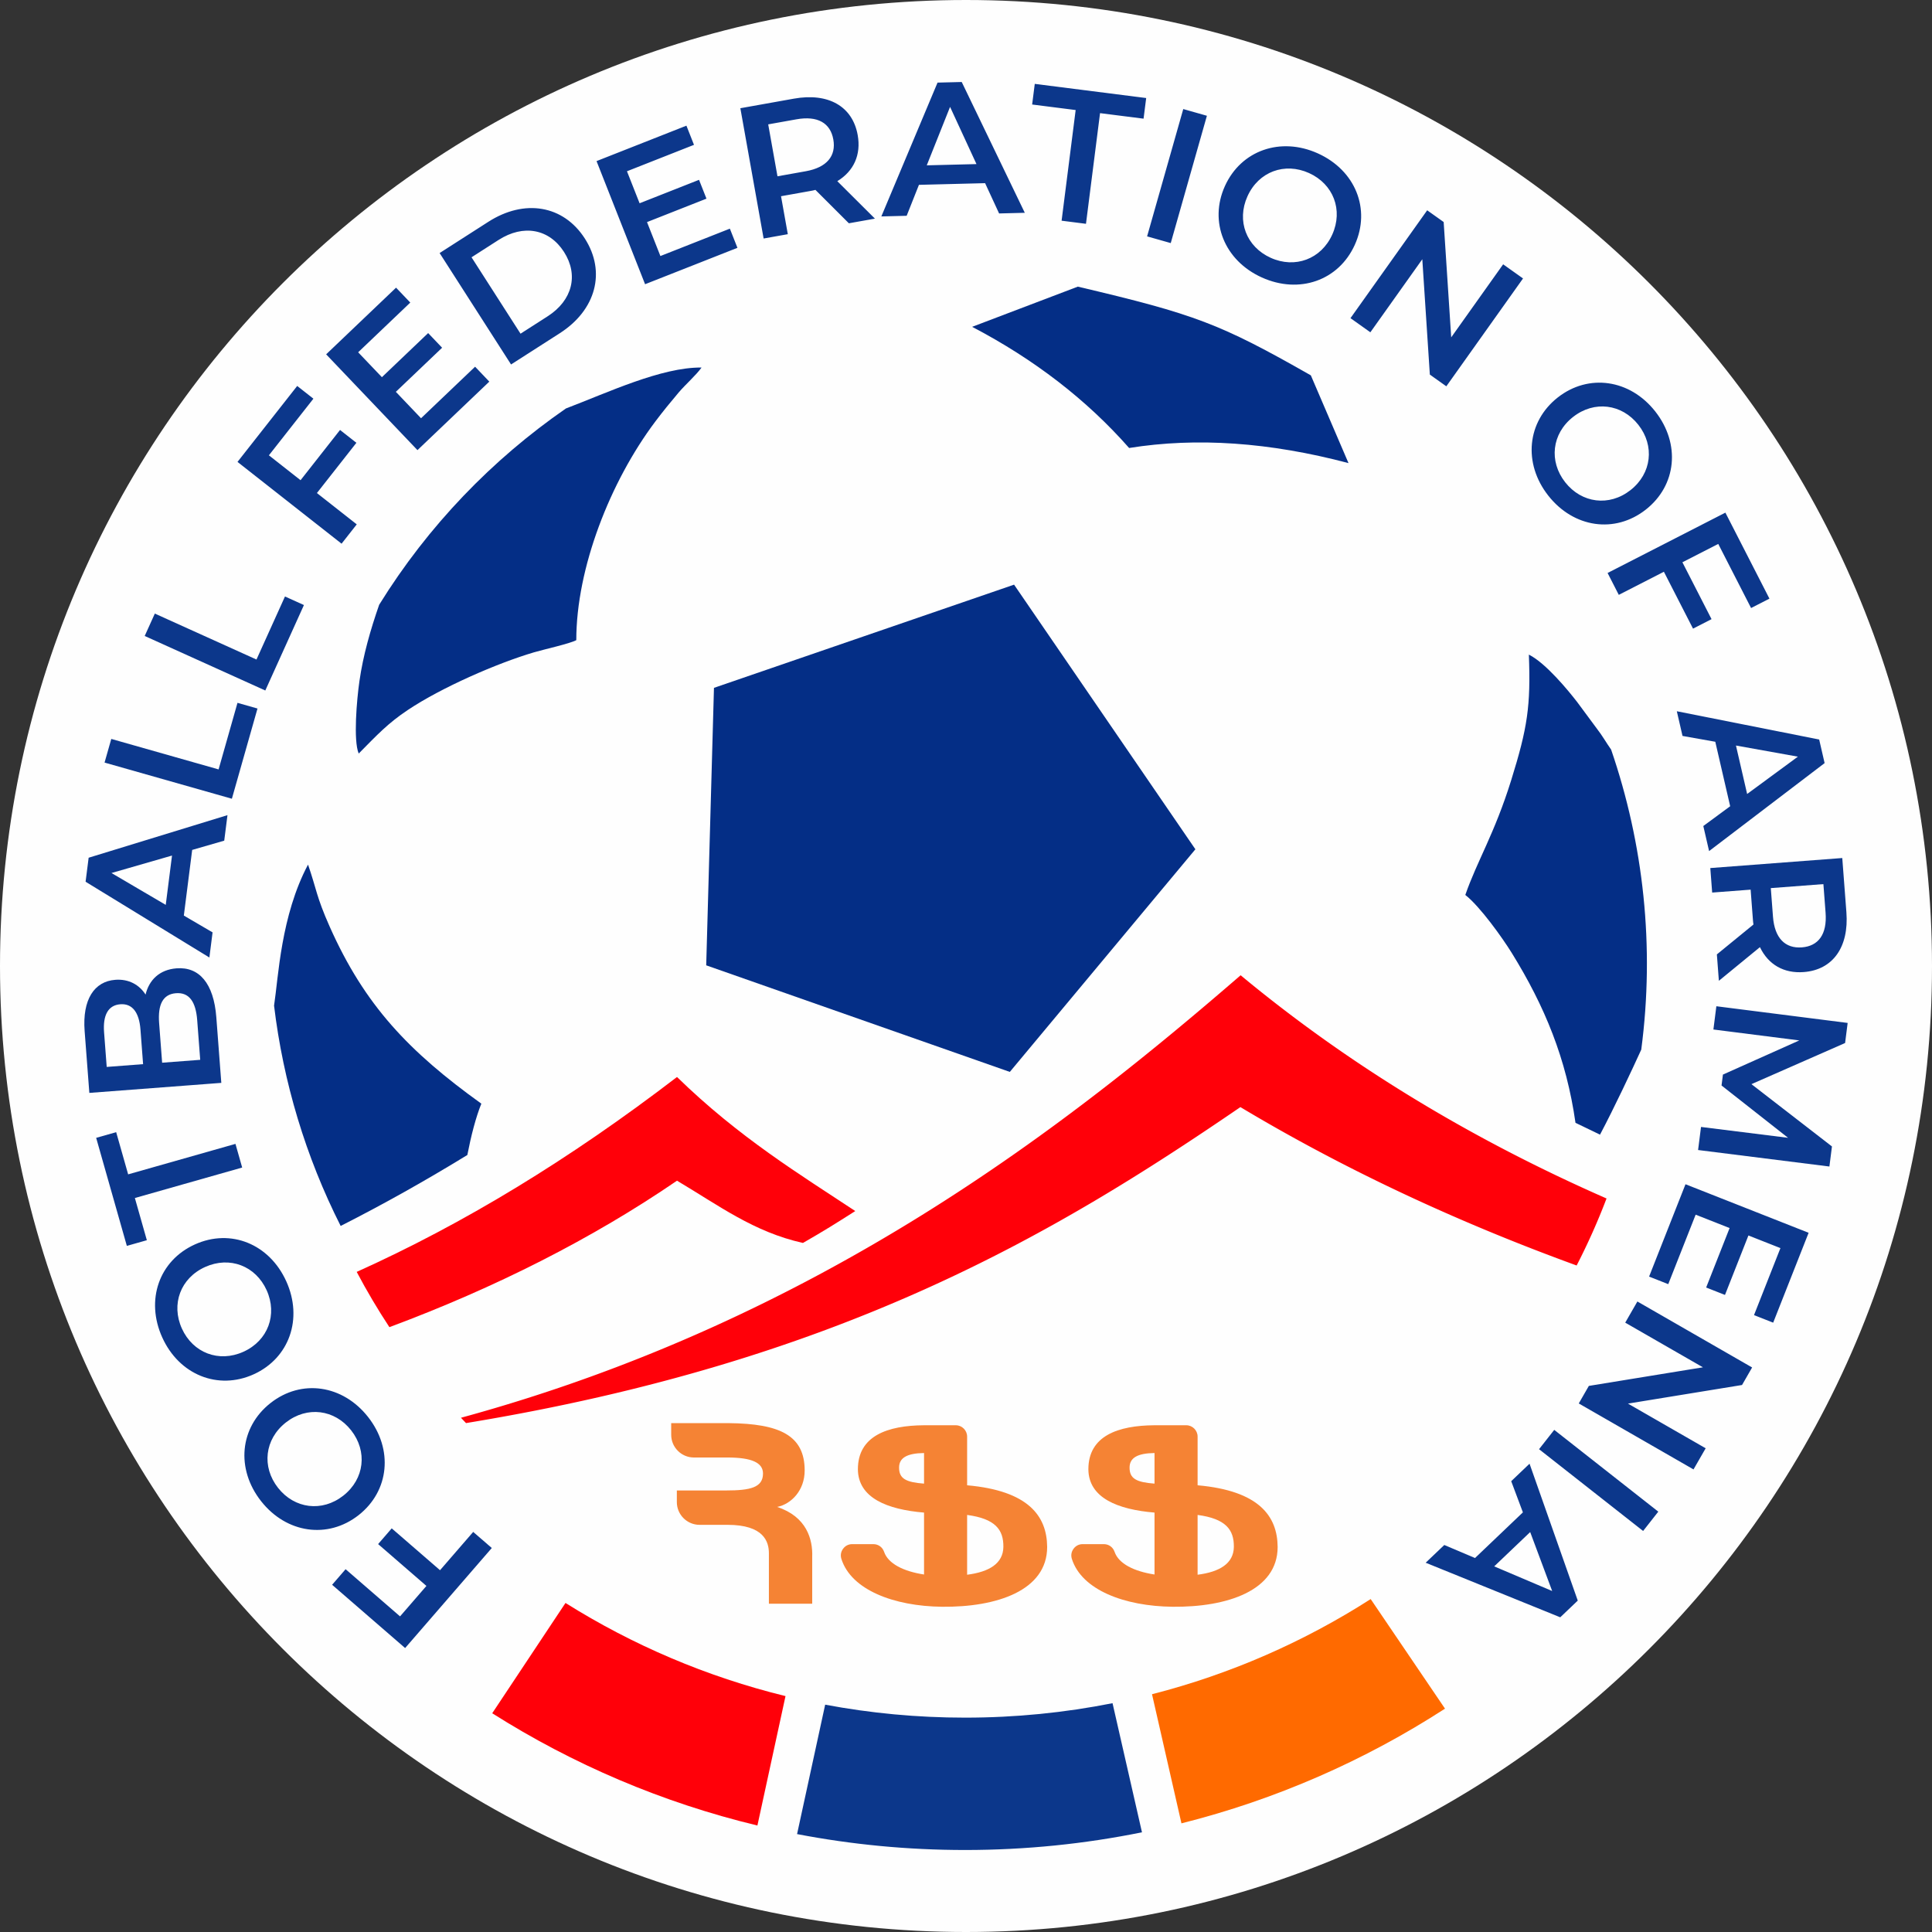 <svg xmlns="http://www.w3.org/2000/svg" xml:space="preserve" fill-rule="evenodd" clip-rule="evenodd" image-rendering="optimizeQuality" shape-rendering="geometricPrecision" text-rendering="geometricPrecision" viewBox="0 0 8609.52 8609.52"><rect x="0" y="0" width="8609.52" height="8609.52" fill="#333333" stroke="none"/><defs id="defs4"><style id="style2" type="text/css">.fil2{fill:#042e86}.fil1,.fil3{fill:#0c378b;fill-rule:nonzero}.fil3{fill:#ff0009}</style></defs><g id="Layer_x0020_1" transform="translate(-1541.7 -3962.95)"><g id="_2490156637824"><path id="path7" fill="#fefefe" d="M5846.46 3962.95c2377.42 0 4304.76 1927.3 4304.76 4304.76 0 2377.42-1927.34 4304.76-4304.76 4304.76-2377.46 0-4304.76-1927.34-4304.76-4304.76 0-2377.46 1927.3-4304.76 4304.76-4304.76z"/><path id="path9" d="m3081.77 10955.75-60.12 69.45 325.41 281.89 386.16-445.81-82.81-71.73-147.81 170.69-215.28-186.46-60.65 70.04 215.24 186.46-117.48 135.67zm100.26-678.19c-112.97-143.76-296.99-170.65-434.76-62.34-137.8 108.27-155.2 293.43-42.22 437.17 112.97 143.78 297.64 170.1 434.76 62.36 137.13-107.81 155.2-293.44 42.22-437.19zm-75.53 59.33c73.41 93.43 59.84 216.59-34.9 291.06-94.74 74.43-217.64 58.48-291.04-34.94-73.39-93.39-59.8-216.57 34.92-291 94.72-74.45 217.64-58.52 291.02 34.88zm-289.02-663.94c-75.31-166.61-247.58-236.67-407.24-164.49-159.7 72.2-220.85 247.8-145.55 414.39 75.33 166.61 248.33 236.32 407.24 164.51 158.94-71.87 220.85-247.83 145.55-414.41zm-87.54 39.55c48.94 108.25 6.32 224.63-103.48 274.27-109.76 49.65-225.28 4.76-274.25-103.48-48.94-108.27-6.3-224.61 103.5-274.25 109.78-49.65 225.3-4.76 274.23 103.46zm-109.04-546.71-29.92-105.39-478.19 135.81-53.39-188.01-89.15 25.3 136.71 481.46 89.13-25.31-53.37-188.05 478.17-135.79zm-430.47-770.71c-27.8-43.54-74.65-70.41-135.14-65.81-93.25 7.11-147.15 87.26-136.42 228.39l20.98 275.55 588.07-44.69-22.22-292.38c-11.52-151.24-76.32-225.71-177.13-218.05-76.46 5.81-122.76 52.4-138.15 116.99zm-184.94 167.81c-5.75-75.61 17.87-120.51 72.48-124.67 53.74-4.07 83.92 36.75 89.67 112.36l11.75 154.57-162.15 12.34-11.75-154.61zm415.02-53.5 13.43 176.42-169.72 12.89-13.39-176.44c-6.28-82.3 16.38-128.82 75.18-133.31 58.82-4.45 88.27 38.09 94.51 120.43zm120.45-800.24 14.43-113.68-618.66 189.76-13.6 107.01 551.65 337.62 14.21-111.99-128.05-74.88 37.17-292.54zm-260.61 286.22-241.87-142.01 269.78-77.8-27.91 219.8zm294.69-473.03 114.15-402.01-89.15-25.35-84.21 296.67-478.21-135.83-29.94 105.37 567.36 161.14zm148.92-482.32 172.15-380.79-84.43-38.19-127.03 280.98-452.97-204.78-45.12 99.8 537.4 242.97zm214.39-1300.41-72.22-56.75-266 338.48 463.72 364.45 67.66-86.12-177.54-139.55 175.96-223.9-72.87-57.26-175.94 223.92-141.1-110.89 198.35-252.38zm479.65 87.17-112.24-117.72 206.14-196.52-62.22-65.26-206.1 196.52-105.83-110.96 232.32-221.54-63.37-66.46-311.59 297.09 406.95 426.87 320.16-305.24-63.37-66.46L3418 5826.77zm401.12-239.67 217.07-139.15c160.98-103.23 207.28-273.01 111.75-422.01-95.49-148.94-269.09-177.74-430.08-74.53l-217.07 139.17zm42.2-137.15-218.31-340.45 120.59-77.34c110.63-70.91 225.47-49.45 291.42 53.39 65.96 102.85 37.5 216.14-73.13 287.09l-120.57 77.32zm623.31-346.02-59.65-151.3 264.92-104.43-33.07-83.9-264.92 104.47-56.26-142.64 298.66-117.74-33.7-85.45-400.55 157.89 216.32 548.68 411.54-162.2-33.7-85.45zm956-166.71-167.62-166.91c73.33-44.8 106.54-117.48 90.85-205.41-22.95-128.56-131.44-189.65-284.06-162.38l-238.86 42.68 103.68 580.59 107.8-19.25-30.22-169.19 131.06-23.43c7.48-1.32 14.96-2.66 22.24-4.8l149 148.84 116.12-20.73zm-185.43-352.91c13.05 73.01-28.19 124.86-122.76 141.75l-126.08 22.52-41.32-231.42 126.08-22.54c94.55-16.87 151.04 16.69 164.07 89.69zm738.76 329.82 114.53-2.91-281.06-582.87-107.8 2.72-250.43 596.32 112.85-2.85 54.69-137.91 294.82-7.46 62.4 134.98zm-322.34-214.39 103.86-260.51 117.68 254.92zm600.87 246.69 108.64 13.82 62.7-493.13 193.92 24.63 11.67-91.93-496.5-63.09-11.67 91.95 193.9 24.63-62.66 493.13zm381.04 69.84 105.35 29.9 161.14-567.34-105.37-29.92zm511.22 183.09c166.59 75.28 342.19 14.15 414.37-145.55 72.2-159.69 2.11-331.93-164.47-407.26-166.61-75.28-342.56-13.37-414.39 145.55-71.87 158.92-2.13 331.93 164.49 407.26zm39.57-87.56c-108.29-48.94-153.13-164.45-103.48-274.23 49.65-109.8 165.98-152.44 274.23-103.46 108.27 48.94 153.11 164.45 103.5 274.23-49.65 109.78-166.02 152.4-274.25 103.46zm1035.83 29-231.44 325.47-33.6-513.94-73.48-52.26-341.79 480.65 88.58 62.99 231.46-325.47 33.6 513.96 73.46 52.22 341.79-480.63zm201.04 1030.65c112.97 143.78 296.95 170.63 434.76 62.34 137.78-108.29 155.16-293.43 42.19-437.17-112.97-143.78-297.62-170.1-434.74-62.34-137.15 107.8-155.18 293.43-42.2 437.17zm75.51-59.33c-73.43-93.43-59.84-216.61 34.88-291.04 94.76-74.43 217.64-58.5 291.06 34.9 73.39 93.41 59.84 216.59-34.9 291.02-94.72 74.45-217.64 58.5-291.04-34.88zm828.35 560.35 81.77-41.87-196.3-383.21-524.92 268.88 49.92 97.5 200.96-102.95 129.84 253.44 82.5-42.24-129.84-253.46 159.74-81.79 146.32 285.71zm-212.91 971.44 25.77 111.67 514.78-392.05-24.23-105.1-634.37-125.96 25.37 110 146.06 25.96 66.32 287.34-119.7 88.13zm145.49-358.68 276.02 49.59-226.22 166.32zm-76.12 1048.43 182.95-149.98c37.15 77.46 106.14 117.85 195.2 111.06 130.22-9.88 201.91-111.67 190.14-266.28l-18.41-241.93-588.09 44.69 8.31 109.25 171.42-13.03 10.08 132.72c.59 7.58 1.14 15.16 2.56 22.62l-163.09 133.25 8.94 117.64zm369.76-148.96c-73.94 5.63-121.36-40.65-128.64-136.4l-9.72-127.72 234.39-17.83 9.72 127.72c7.28 95.79-31.81 148.6-105.75 154.23zm-462.42 903.05 585.2 73.52 11.36-89.43-358.82-277.6 417.4-183.35 11.38-89.47-585.08-74.35-13.19 103.62 382.81 48.68-340.37 152.22-6.18 48.62 296.48 233.17-387.91-48.44-13.07 102.8zm-10.83 288.09 151.28 59.65-104.49 264.96 83.9 33.07 104.45-264.94 142.64 56.26-117.74 298.62 85.43 33.66 157.95-400.51-548.7-216.34-162.24 411.52 85.41 33.68zm44.61 1041-346.26-199.07 508.35-82.89 44.94-78.13-511.3-294-54.17 94.25 346.22 199.06-508.35 82.87-44.92 78.17 511.32 293.96 54.17-94.21zm-674.8-82.01-67.68 86.1 463.74 364.43 67.68-86.1zm-489.96 513.01-82.95 79.04 599.69 243.19 78.07-74.45-214.88-610.02-81.71 77.93 52.09 138.92-213.41 203.48-136.89-58.09zm382.78-57.62 98.01 262.74-258.39-109.84 160.37-152.89z" class="fil1"/><path id="polygon11" d="m4688.76 8264.7 34.57-1236.49 1337.34-459.88 807.97 1179.23-826.95 992.09z" class="fil2"/><path id="path13" d="m7383.13 5635.59 167.83 391.06c-350.87-92.89-676.85-115.67-977.6-67.36-189.15-214.94-422.46-394.82-699.49-539.92l470.87-179.06c523.7 123.37 632.62 164.41 1038.39 395.28zM2762.99 8444.43c40.89 339.96 140.65 672.6 296.77 981.65 191.89-97.24 379.78-202.89 564.53-316.14 16.57-85.24 37.64-167.58 62.4-228.76-322.26-231.79-519.57-437.52-676.06-789.41-60.04-135-58.46-167.36-96.28-275.87-121.2 228.11-131.85 501.06-151.36 628.52zm6092.64 195.81c60.71-461.16 9.86-916.89-134.31-1336.87-22.22-31.4-38.94-61.93-63.76-93.74l-87.97-118.8c-39.59-51.12-139.69-173.33-214.82-210.75 8.68 229.07-6.04 326-78.7 559.47-74.57 239.47-152.34 360.67-204.53 511.56 66.52 52.11 166.12 192.5 206.48 257.6 147.83 238.7 243.94 472.64 284.51 757.81 36.3 17.83 72.72 35.37 109.27 52.68 63.44-119.57 143.35-289.92 183.84-378.96zM4063.64 5783.19c-327.89 226.89-613.25 521.34-832.26 874.67-38.98 112.13-71.4 225.16-87.89 339.88-12.03 83.48-27.74 264.41-3.35 323.23 82.5-83.33 129.29-134.29 218.92-194.15 148.98-99.55 396.18-207.97 562.64-257.07 43.46-12.81 161.79-39.15 188.09-54.13-.12-320.22 150.49-705.91 352.15-974.23 34.25-45.55 68.9-87.83 103.68-128.94 30.47-36.02 77.5-76.83 102.32-111.63-178.48-2.01-418.88 111.85-604.29 182.38z" class="fil2"/><path id="path15" d="M3276.93 9877.13c469.65-174.8 903.09-393.68 1281.67-652.7 185.63 110 341.75 228.66 561.3 277.42 99.39-57.09 140-83.05 233.11-142.11-243.8-161.4-518.03-327.62-794.41-597.4-481.93 369.29-952.26 654.47-1427.34 868.52 44.69 84.53 93.29 166.71 145.67 246.26z" class="fil3"/><path id="path17" d="M3595.87 10280.87C5205.04 9841.78 6309.2 8967.13 7070.36 8309c489.19 405.77 1038.03 734.61 1630.49 994.69a2927.882 2927.882 0 0 1-133.19 298.66c-530.47-192.99-1034.51-427.91-1498.39-705.85-834.72 571.02-1788.27 1134.72-3450.79 1408.13-7.6-7.85-15.14-15.79-22.62-23.76z" class="fil3"/><path id="path19" fill="#f58334" fill-rule="nonzero" d="M5004.8 10678.29c62.95-12.58 122.74-73.43 122.74-162.6 0-156.3-111.2-208.78-338.82-210.87h-255.97v51.97c0 55.73 45.41 101.18 101.16 101.18h155.84c99.67 1.06 152.09 22.03 152.09 71.34 0 61.89-55.59 75.55-163.62 75.55h-220.31v51.99c0 55.71 45.45 101.16 101.16 101.16h124.39c162.62 0 184.65 75.53 184.65 126.95v224.47h192.99v-207.7c3.17-79.72-25.16-180.43-156.3-223.44zm846.65-96.52v-216.89c0-27.87-22.74-50.61-50.61-50.61H5659.5c-162.6 1.04-294.8 47.19-294.8 196.16 1.06 127.99 131.14 179.39 294.8 193.01v275.93c-91.63-13.98-160.04-48.27-178.03-101.04-7.13-20.87-25.85-34.29-47.91-34.29h-94.11c-16.67 0-30.98 7.26-40.85 20.73-9.84 13.44-12.46 29.29-7.42 45.2 43.6 137.74 233.62 210.85 449.09 213.11 241.26 2.54 467.85-71.32 467.85-266.46-1.04-137.44-82.85-250.71-356.67-274.84zm-303.17-78.68c0-44.06 35.67-63.98 111.22-65.04v136.38c-80.79-6.3-111.22-22.05-111.22-71.34zm464.72 353.52c-1.06 73.44-62.91 111.22-161.56 123.78v-266.46c124.86 16.79 162.62 65.06 161.56 142.68zm865.55-274.84v-216.89c0-27.87-22.74-50.61-50.65-50.61h-141.34c-162.6 1.04-294.76 47.19-294.76 196.16 1.06 127.99 131.12 179.39 294.76 193.01v275.93c-91.59-13.98-160-48.27-177.99-101.04-7.13-20.87-25.89-34.29-47.95-34.29h-94.07c-16.67 0-31.02 7.26-40.89 20.73-9.8 13.44-12.42 29.29-7.4 45.2 43.58 137.74 233.64 210.85 449.11 213.11 241.24 2.54 467.85-71.32 467.85-266.46-1.04-137.44-82.87-250.71-356.67-274.84zm-303.17-78.68c0-44.06 35.67-63.98 111.18-65.04v136.38c-80.75-6.3-111.18-22.05-111.18-71.34zm464.72 353.52c-1.06 73.44-62.95 111.22-161.56 123.78v-266.46c124.82 16.79 162.58 65.06 161.56 142.68z"/><path id="path21" d="M5042.17 11521.22c-351.87-86.1-681.97-227.7-980.47-415.04l-326.54 491.52c358.9 227.24 756.93 398.13 1181.79 500.26l125.22-576.73z" class="fil3"/><path id="path23" d="M5093.64 12136.16c242.34 46.56 492.54 70.89 748.43 70.89 270.08 0 533.8-27.15 788.56-78.84l-131.16-575.39c-212.58 42.24-432.4 64.41-657.4 64.41-212.95 0-421.24-19.86-623.21-57.81l-125.22 576.75z" class="fil1"/><path id="path25" fill="#ff6a00" fill-rule="nonzero" d="M6806.56 12088.29c422.74-106.28 818.35-280.77 1174.47-511.12l-331.24-488.35c-296.22 189.94-624.29 334.53-974.41 424.04z"/></g></g></svg>